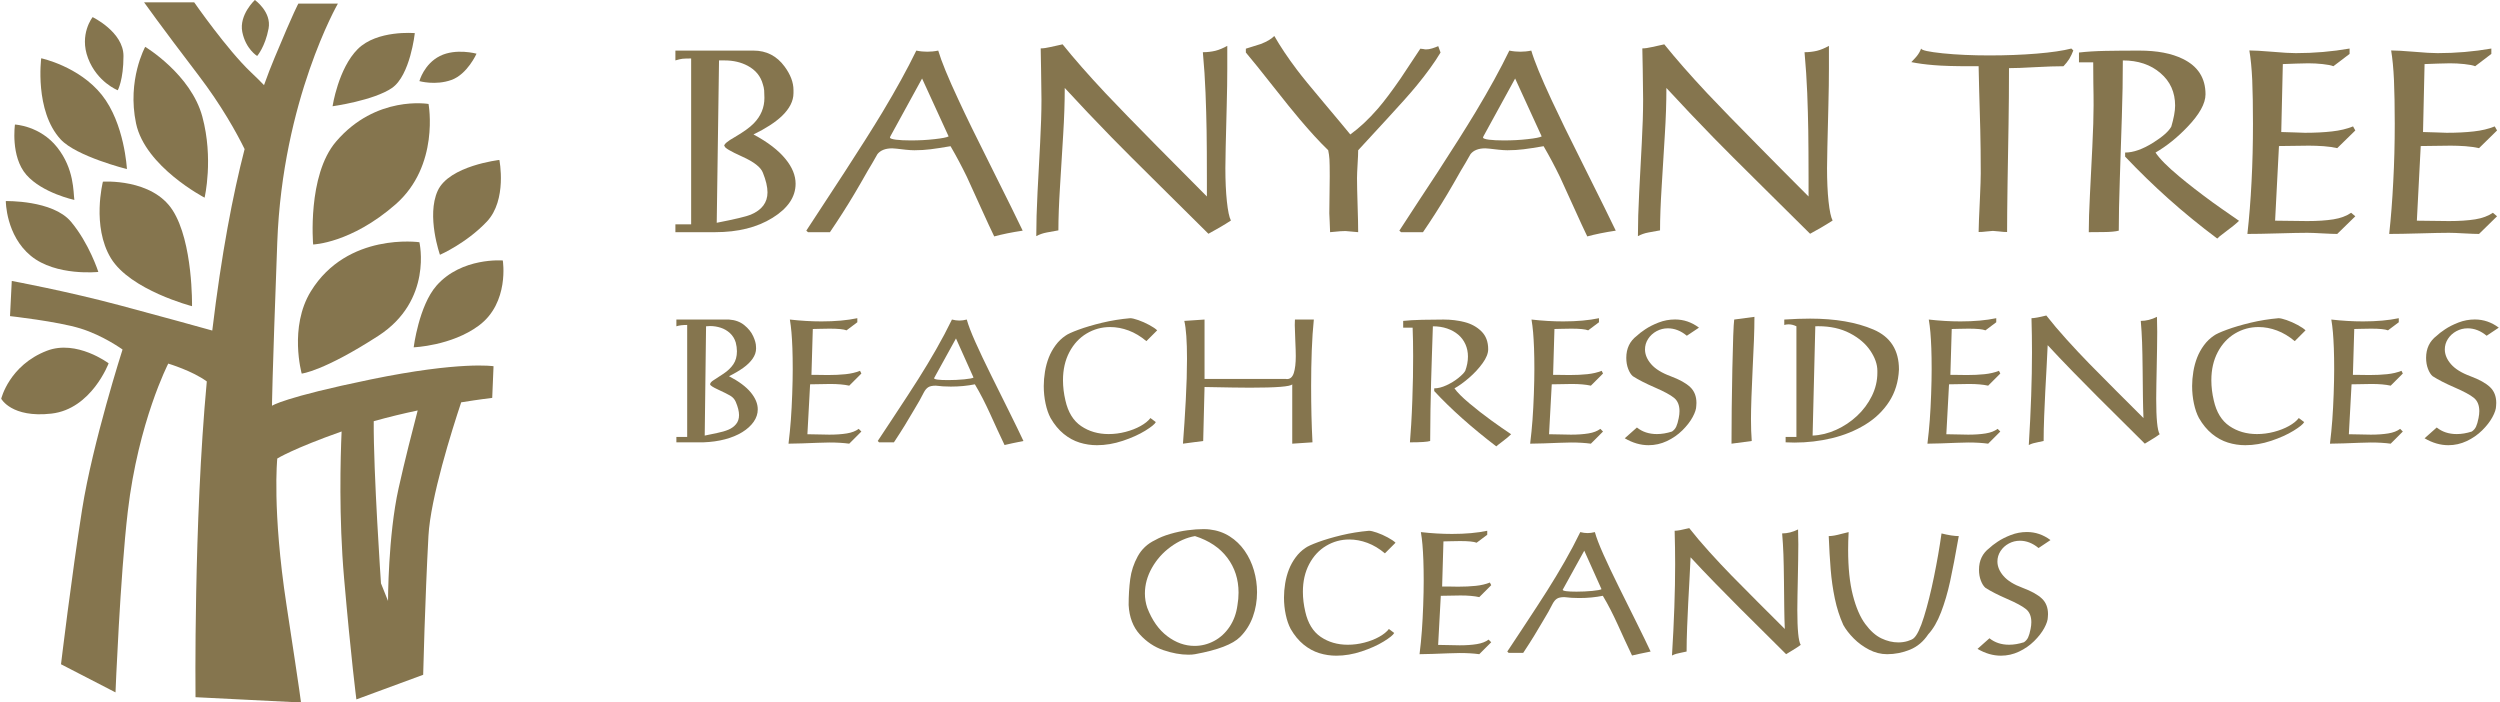 <?xml version="1.0" encoding="UTF-8"?><svg id="Layer_1" xmlns="http://www.w3.org/2000/svg" width="200" height="56.2" viewBox="0 0 980.783 275.869"><path d="M193.325,143.811s-12.952-2.066-48.161,5.181c-34.358,7.073-38.833,10.354-38.833,10.354,0,0,0-8.282,2.072-64.202C110.472,39.215,132.211,1.414,132.211,1.414h-15.524s-1.561,2.589-9.322,21.235c-1.366,3.265-2.762,6.847-4.169,10.79-1.287-1.353-2.95-3.016-5.154-5.094C88.723,19.538,75.774.903,75.774.903h-19.679s6.222,8.799,21.234,28.476c9.187,12.033,15.061,22.687,18.251,29.167-4.633,17.96-9.075,41.022-12.702,71.257-6.878-1.919-18.88-5.239-35.931-9.806-21.084-5.66-42.805-9.669-42.805-9.669l-.686,13.809s18.643,2.072,27.613,4.836c8.98,2.764,16.576,8.282,16.576,8.282,0,0-11.74,36.592-15.884,62.827-4.141,26.239-8.282,60.768-8.282,60.768l21.4,11.045s1.81-45.422,4.833-71.119c4.141-35.212,15.881-57.995,15.881-57.995,0,0,9.536,2.863,15.135,7.01-5.202,55.8-4.429,123.992-4.429,123.992l41.425,2.084s0-1.037-5.702-38.328c-5.69-37.284-3.618-57.484-3.618-57.484,0,0,6.195-3.883,25.264-10.618-.45,10.173-1.116,33.672.968,57.574,2.761,31.762,4.833,47.643,4.833,47.643l26.23-9.671s.695-28.999,2.072-54.545c.812-14.91,9.223-41.546,12.854-52.447,7.359-1.191,12.186-1.747,12.186-1.747l.517-12.435ZM156.035,191.791c-4.138,18.648-4.138,44.195-4.138,44.195l-2.767-6.91s-2.993-43.726-2.844-63.667c5.839-1.651,11.722-3.053,17.261-4.225-2.003,7.617-5.043,19.512-7.512,30.608Z" fill="#85754e"/><path d="M161.971,136.392s2.057-16.362,8.974-24.23c9.872-11.214,26.025-9.87,26.025-9.87,0,0,2.691,16.6-9.428,25.575-10.748,7.969-25.571,8.525-25.571,8.525Z" fill="#85754e"/><path d="M172.289,100.055s-5.377-15.262-.89-25.126c4.481-9.873,24.224-12.119,24.224-12.119,0,0,3.136,15.701-4.935,24.229-8.075,8.526-18.398,13.016-18.398,13.016Z" fill="#85754e"/><path d="M118.001,146.71s-5.082-18.209,3.588-32.301c14.356-23.334,42.628-19.288,42.628-19.288,0,0,5.38,22.873-16.155,36.778-21.538,13.921-30.061,14.811-30.061,14.811Z" fill="#85754e"/><path d="M122.489,96.01s-2.367-27.089,8.973-40.379c15.704-18.392,36.344-14.804,36.344-14.804,0,0,4.49,24.229-13.012,39.482-17.499,15.256-32.304,15.701-32.304,15.701Z" fill="#85754e"/><path d="M42.18,142.674s-6.728,17.947-22.441,19.745c-15.7,1.789-19.739-5.837-19.739-5.837,0,0,3.146-13.154,17.95-18.846,11.668-4.49,24.23,4.938,24.23,4.938Z" fill="#85754e"/><path d="M38.14,106.785s-16.6,1.789-26.473-6.285C1.802,92.42,1.802,78.968,1.802,78.968c0,0,18.395-.457,25.57,8.071,7.178,8.526,10.769,19.746,10.769,19.746Z" fill="#85754e"/><path d="M74.929,120.237s-24.227-6.28-31.857-18.844c-7.621-12.561-3.136-30.055-3.136-30.055,0,0,19.297-1.35,27.369,11.217,8.077,12.565,7.624,37.682,7.624,37.682Z" fill="#85754e"/><path d="M79.864,77.621s-23.325-12.119-26.918-29.165c-3.584-17.054,3.593-30.064,3.593-30.064,0,0,17.938,10.773,22.428,27.373,4.49,16.594.897,31.856.897,31.856Z" fill="#85754e"/><path d="M28.719,78.511s-12.564-2.686-18.844-9.864c-6.282-7.181-4.483-19.74-4.483-19.74,0,0,9.864.445,16.6,8.973,6.728,8.517,6.282,17.487,6.728,20.63Z" fill="#85754e"/><path d="M49.361,66.398s-19.875-4.977-26.025-11.665c-10.317-11.214-7.632-31.849-7.632-31.849,0,0,14.808,3.139,23.781,14.356,8.973,11.217,9.876,29.158,9.876,29.158Z" fill="#85754e"/><path d="M45.767,35.447s-8.077-3.146-11.662-12.564c-3.594-9.428,1.792-16.156,1.792-16.156,0,0,12.116,5.828,12.116,15.256s-2.246,13.464-2.246,13.464Z" fill="#85754e"/><path d="M100.505,21.984s-4.487-2.692-5.837-9.428c-1.344-6.73,4.938-12.556,4.938-12.556,0,0,6.619,4.656,5.383,11.215-1.347,7.178-4.484,10.769-4.484,10.769Z" fill="#85754e"/><path d="M130.115,41.729s2.246-14.811,9.87-22.437c7.627-7.629,22.435-6.282,22.435-6.282,0,0-1.793,16.6-8.97,21.538-7.176,4.935-23.334,7.181-23.334,7.181Z" fill="#85754e"/><path d="M164.218,31.854s1.789-6.731,8.072-9.87c6.282-3.143,14.363-.902,14.363-.902,0,0-3.594,8.084-9.876,10.321-6.276,2.249-12.559.451-12.559.451Z" fill="#85754e"/><path d="M281.882,23.728h2.195c3.423,0,6.444.711,9.061,2.108,3.116,1.672,5.116,4.109,5.967,7.315.254.705.412,1.499.501,2.362.063.837.096,1.841.096,2.933,0,3.783-1.373,7.105-4.14,9.961-1.568,1.632-4.088,3.441-7.574,5.472-2.711,1.53-4.076,2.667-4.076,3.396l.165.135c0,.654,2.306,2.013,6.908,4.088,4.61,2.07,7.315,4.184,8.12,6.33,1.2,2.977,1.809,5.55,1.809,7.715,0,3.975-2.19,6.913-6.571,8.754-1.715.711-6.166,1.784-13.365,3.188l.903-63.758ZM264.746,91.175h15.631c8.971,0,16.463-1.868,22.507-5.627,6.044-3.747,9.066-8.216,9.066-13.402,0-3.22-1.307-6.445-3.93-9.67-2.819-3.474-7.022-6.698-12.608-9.675,4.781-2.317,8.476-4.718,11.098-7.176,3.067-2.939,4.609-5.948,4.609-9.06v-1.205c0-2.978-1.156-6.052-3.479-9.212-3.073-4.192-7.149-6.28-12.228-6.28h-30.666v3.859c1.149-.348,2.083-.577,2.787-.654.699-.075,1.835-.112,3.398-.112v65.121h-6.185v3.093Z" fill="#85754e"/><path d="M366.517,54.642c-2.952.349-6.095.502-9.352.502-2.311,0-4.267-.095-5.815-.286-1.568-.216-2.349-.501-2.349-.845l.152-.444,12.464-22.742,10.425,22.742c-.711.387-2.546.749-5.524,1.073ZM363.66,20.307c-1.359,0-2.8-.127-4.304-.438-3.524,7.257-7.961,15.293-13.295,24.182-3.828,6.33-8.799,14.203-14.894,23.568-5.028,7.639-10.038,15.295-15.015,22.959l.667.597h8.615c3.422-5.036,6.629-10.038,9.594-15.029,1.612-2.711,3.378-5.759,5.287-9.142,1.112-1.804,2.369-3.975,3.773-6.483,1.219-1.518,3.149-2.266,5.822-2.266.508,0,2.265.171,5.289.54,1.313.134,2.438.209,3.396.209,2.216,0,4.337-.132,6.343-.387,2.025-.247,4.634-.647,7.86-1.205,2.31,3.973,4.462,8.025,6.43,12.089.502,1.053,2.304,5.053,5.429,11.935,2.367,5.244,4.139,9.047,5.288,11.41,3.13-.853,6.851-1.619,11.181-2.267-1.86-3.918-6.088-12.496-12.686-25.682-5.55-11.016-9.725-19.594-12.533-25.681-4.101-8.757-6.729-15.201-7.949-19.346-1.504.311-2.932.438-4.298.438Z" fill="#85754e"/><path d="M415.152,90.464c-1.473.266-2.985.533-4.54.824-1.555.286-2.957.788-4.151,1.443,0-5.036.169-10.769.495-17.225.329-6.445.652-12.877,1.022-19.309.335-6.431.526-12.106.526-17.096,0-2.267-.05-6.121-.152-11.537-.101-5.416-.152-8.273-.152-8.559,1.054,0,2.355-.191,3.929-.559,1.549-.35,3.105-.685,4.673-1.035,4.482,5.587,10.094,11.994,16.851,19.193,4.99,5.275,11.644,12.133,19.942,20.532,6.601,6.704,13.218,13.365,19.87,20.024v-6.953c0-7.751-.038-14.05-.112-18.824-.084-4.819-.211-9.772-.42-14.895-.19-5.106-.546-10.444-1.053-15.987,1.764,0,3.397-.197,4.914-.559,1.511-.381,3.061-1.035,4.679-1.937v9.004c0,3.949-.07,8.845-.222,14.563-.364,13.454-.528,21.593-.528,24.412,0,5.054.204,9.429.597,13.13.4,3.747.927,6.241,1.581,7.486-1.294.863-2.825,1.791-4.564,2.806-1.734,1.016-3.163,1.804-4.268,2.394-6.292-6.234-12.583-12.477-18.881-18.718-8.863-8.767-15.205-15.097-19.04-19.033-6.444-6.602-12.61-13.111-18.502-19.504,0,5.689-.209,11.822-.615,18.367-.394,6.546-.819,13.287-1.233,20.215-.438,6.927-.647,12.704-.647,17.333Z" fill="#85754e"/><path d="M499.941,14.13c2.356,4.125,5.314,8.538,8.85,13.223,2,2.667,5.479,6.928,10.406,12.762,5.389,6.393,8.913,10.634,10.583,12.686,3.62-2.61,7.219-5.982,10.807-10.115,2.52-2.914,5.511-6.907,8.984-11.936.908-1.359,3.48-5.243,7.708-11.632.247,0,.635.038,1.137.134.501.115.85.152,1.053.152.756,0,1.568-.114,2.457-.4.877-.266,1.677-.578,2.388-.883l.901,2.508c-2.324,3.886-5.472,8.235-9.446,13.073-2.617,3.175-6.407,7.409-11.334,12.749-6.54,7.06-10.399,11.25-11.562,12.551,0,1.157-.075,2.971-.229,5.43-.146,2.476-.227,4.317-.227,5.529,0,2.419.081,5.968.227,10.653.154,4.667.229,8.191.229,10.56-1.663-.141-3.319-.286-4.977-.445-.813,0-1.46.038-1.969.075-2.418.249-3.784.37-4.081.37,0-.694-.045-2.04-.153-3.994-.102-1.963-.153-3.093-.153-3.404l.165-14.584c0-3.206-.037-5.434-.113-6.64-.076-1.207-.242-2.394-.488-3.551-3.436-3.319-7.156-7.389-11.194-12.17-2.311-2.705-5.784-7.022-10.432-12.914-4.629-5.878-8.197-10.329-10.711-13.288v-1.511c1.911-.615,3.841-1.212,5.81-1.821,2.47-.941,4.261-2.02,5.365-3.168Z" fill="#85754e"/><path d="M599.422,54.642c-2.971.349-6.095.502-9.377.502-2.312,0-4.242-.095-5.803-.286-1.562-.216-2.349-.501-2.349-.845l.152-.444,12.463-22.742,10.426,22.742c-.699.387-2.533.749-5.511,1.073ZM596.553,20.307c-1.358,0-2.8-.127-4.318-.438-3.517,7.257-7.942,15.293-13.287,24.182-3.822,6.33-8.788,14.203-14.876,23.568-5.048,7.639-10.05,15.295-15.028,22.959l.673.597h8.609c3.436-5.036,6.629-10.038,9.607-15.029,1.612-2.711,3.365-5.759,5.276-9.142,1.111-1.804,2.381-3.975,3.784-6.483,1.205-1.518,3.149-2.266,5.808-2.266.502,0,2.268.171,5.29.54,1.302.134,2.444.209,3.397.209,2.215,0,4.33-.132,6.356-.387,2.006-.247,4.628-.647,7.846-1.205,2.318,3.973,4.464,8.025,6.432,12.089.508,1.053,2.323,5.053,5.441,11.935,2.361,5.244,4.127,9.047,5.275,11.41,3.124-.853,6.844-1.619,11.187-2.267-1.867-3.918-6.095-12.496-12.692-25.682-5.549-11.016-9.719-19.594-12.545-25.681-4.077-8.757-6.725-15.201-7.937-19.346-1.518.311-2.946.438-4.298.438Z" fill="#85754e"/><path d="M651.416,90.464c-1.466.266-2.964.533-4.539.824-1.556.286-2.934.788-4.152,1.443,0-5.036.166-10.769.502-17.225.323-6.445.659-12.877,1.015-19.309.343-6.431.527-12.106.527-17.096,0-2.267-.05-6.121-.146-11.537-.108-5.416-.165-8.273-.165-8.559,1.06,0,2.361-.191,3.936-.559,1.556-.35,3.118-.685,4.686-1.035,4.489,5.587,10.1,11.994,16.837,19.193,4.99,5.275,11.63,12.133,19.955,20.532,6.583,6.704,13.218,13.365,19.865,20.024v-6.953c0-7.751-.05-14.05-.114-18.824-.075-4.819-.216-9.772-.412-14.895-.205-5.106-.553-10.444-1.055-15.987,1.753,0,3.384-.197,4.901-.559,1.517-.381,3.068-1.035,4.68-1.937v9.004c0,3.949-.064,8.845-.216,14.563-.349,13.454-.527,21.593-.527,24.412,0,5.054.198,9.429.592,13.13.413,3.747.932,6.241,1.6,7.486-1.321.863-2.844,1.791-4.573,2.806-1.745,1.016-3.173,1.804-4.273,2.394-6.298-6.234-12.603-12.477-18.888-18.718-8.863-8.767-15.206-15.097-19.04-19.033-6.431-6.602-12.616-13.111-18.501-19.504,0,5.689-.203,11.822-.615,18.367-.395,6.546-.813,13.287-1.232,20.215-.438,6.927-.649,12.704-.649,17.333Z" fill="#85754e"/><path d="M809.842,26.007c-2.781,0-6.445.115-11.034.363-4.585.274-8.045.386-10.362.386,0,7.855-.064,15.238-.178,22.134-.127,6.889-.254,14.584-.387,23.065-.121,8.501-.183,14.895-.183,19.156-.839,0-1.892-.057-3.099-.222-1.2-.141-2.032-.216-2.482-.216-.414,0-1.214.075-2.419.216-1.213.165-2.28.222-3.181.222,0-1.651.177-6.216.539-13.74.185-4.286.299-7.371.299-9.287,0-6.661-.076-12.4-.191-17.258-.133-4.856-.273-9.942-.425-15.181-.152-5.275-.222-8.463-.222-9.638h-3.237c-6.204,0-10.984-.132-14.331-.425-3.338-.266-6.292-.667-8.862-1.187,1.093-1.13,1.829-1.956,2.195-2.4.749-.952,1.302-1.936,1.652-2.932.164.692,2.984,1.301,8.502,1.878,5.516.56,11.617.826,18.316.826,6.597,0,12.781-.235,18.578-.711,5.791-.476,10.342-1.15,13.607-1.993l.768.749c-.427,1.149-.94,2.247-1.557,3.276-.647,1.021-1.421,2-2.304,2.92Z" fill="#85754e"/><path d="M821.517,24.479h-5.593v-3.849c3.022-.362,6.496-.571,10.432-.647,3.931-.077,8.349-.114,13.276-.114,7.009,0,12.685,1.091,17.085,3.262,5.948,2.903,8.899,7.544,8.899,13.899,0,3.606-2.392,7.924-7.179,12.895-3.969,4.146-8.114,7.466-12.45,9.981,1.605,2.437,4.704,5.542,9.287,9.364,3.665,3.073,8.038,6.451,13.066,10.133,1.658,1.212,5.15,3.65,10.444,7.314-1.08,1.074-3.046,2.654-5.911,4.782-1.358.996-2.247,1.727-2.647,2.183-6.698-5.002-13.111-10.228-19.25-15.72-5.683-5.079-11.345-10.571-16.927-16.463v-1.593c3.225,0,6.926-1.302,11.11-3.937,3.72-2.355,6.062-4.451,7.022-6.253.464-1.518.812-3.017,1.098-4.477.266-1.441.401-2.705.401-3.758,0-5.244-1.918-9.518-5.778-12.799-3.834-3.302-8.774-4.953-14.754-4.953,0,7.041-.122,14.452-.388,22.164-.248,7.735-.515,15.836-.788,24.249-.291,8.437-.418,15.256-.418,20.437-1.252.342-3.308.533-6.089.551-2.78.047-4.705.047-5.694.047,0-3.887.152-8.757.456-14.648.306-5.891.61-12.171.941-18.849.324-6.66.495-12.052.495-16.197,0-2.171-.013-5.181-.097-9.066-.038-3.886-.05-6.522-.05-7.936Z" fill="#85754e"/><path d="M882.833,19.812c1.86,0,4.856.172,8.984.514,4.126.368,7.231.539,9.287.539,7.161,0,14.185-.597,21.092-1.802v2.107l-6.368,4.837c-.845-.361-2.248-.627-4.204-.843-1.956-.209-3.859-.304-5.663-.304-1.479,0-3.034.038-4.704.112-1.669.097-3.416.159-5.277.192l-.616,26.684c.927,0,2.591.039,4.99.147,2.42.101,3.862.152,4.299.152,3.994,0,7.523-.184,10.616-.534,3.111-.343,5.873-.996,8.291-1.974l.883,1.594-7.105,6.946c-1.442-.35-3.22-.597-5.315-.768-2.095-.135-4.013-.209-5.777-.209l-11.784.152-1.517,29.307,12.634.153c4.026,0,7.447-.229,10.248-.674,2.838-.457,5.161-1.321,6.965-2.583l1.652,1.378-7.105,6.934c-1.207,0-3.124-.064-5.79-.216-2.674-.152-4.686-.229-5.969-.229-2.457,0-6.318.077-11.497.229-5.187.152-9.175.216-12.019.216.711-6.337,1.264-13.188,1.631-20.539.387-7.352.559-14.934.559-22.748,0-6.737-.096-12.457-.286-17.105-.216-4.66-.603-8.539-1.137-11.662Z" fill="#85754e"/><path d="M938.518,19.812c1.841,0,4.837.172,8.965.514,4.139.368,7.231.539,9.289.539,7.155,0,14.184-.597,21.09-1.802v2.107l-6.354,4.837c-.858-.361-2.26-.627-4.242-.843-1.955-.209-3.86-.304-5.657-.304-1.465,0-3.034.038-4.685.112-1.669.097-3.416.159-5.283.192l-.609,26.684c.902,0,2.57.039,4.991.147,2.419.101,3.859.152,4.297.152,3.988,0,7.523-.184,10.635-.534,3.091-.343,5.833-.996,8.247-1.974l.901,1.594-7.079,6.946c-1.459-.35-3.237-.597-5.358-.768-2.07-.135-3.987-.209-5.753-.209l-11.784.152-1.517,29.307,12.628.153c4.032,0,7.448-.229,10.267-.674,2.825-.457,5.123-1.321,6.952-2.583l1.644,1.378-7.079,6.934c-1.206,0-3.149-.064-5.835-.216-2.666-.152-4.641-.229-5.948-.229-2.476,0-6.297.077-11.478.229-5.2.152-9.212.216-12.012.216.692-6.337,1.231-13.188,1.593-20.539.401-7.352.591-14.934.591-22.748,0-6.737-.115-12.457-.305-17.105-.21-4.66-.597-8.539-1.111-11.662Z" fill="#85754e"/><path d="M265.134,171.582h4.24v-43.977c-1.768,0-3.18.177-4.24.531v-2.651h20.665c2.384.155,4.382.885,5.993,2.187s2.782,2.758,3.51,4.371c.73,1.611,1.093,2.959,1.093,4.039.022.155.035.398.035.73,0,1.39-.447,2.731-1.343,4.022-.894,1.292-2.131,2.501-3.709,3.627s-3.439,2.218-5.579,3.278c3.862,2.01,6.71,4.128,8.543,6.359,1.832,2.229,2.749,4.448,2.749,6.655,0,1.722-.536,3.351-1.607,4.885s-2.567,2.891-4.486,4.074c-1.921,1.18-4.174,2.114-6.757,2.797-2.583.686-5.42,1.084-8.51,1.193h-10.597v-2.12ZM276.262,171.053c1.545-.332,3.183-.673,4.916-1.027,1.733-.352,3.202-.783,4.406-1.292,1.202-.507,2.196-1.23,2.979-2.169.784-.938,1.177-2.125,1.177-3.559,0-1.458-.431-3.191-1.292-5.199-.441-1.038-1.177-1.855-2.202-2.452-1.027-.595-2.596-1.379-4.703-2.351-2.109-.97-3.163-1.666-3.163-2.085,0-.507.463-1.054,1.392-1.64.927-.584,2.213-1.423,3.858-2.516,1.644-1.093,2.935-2.33,3.873-3.709.939-1.381,1.408-3.076,1.408-5.084,0-1.147-.155-2.306-.463-3.477-.441-1.458-1.193-2.676-2.253-3.659-1.058-.981-2.273-1.693-3.641-2.136-1.37-.441-2.76-.662-4.174-.662-.551,0-1.082.033-1.589.1l-.529,42.917Z" fill="#85754e"/><path d="M309.7,125.485c4.24.487,8.39.73,12.45.73,5.387,0,10.068-.42,14.041-1.259v1.589l-4.238,3.18c-1.105-.441-3.313-.662-6.624-.662-.992,0-2.262.022-3.807.066-1.547.046-2.485.067-2.815.067l-.531,18.014c1.346,0,2.472.005,3.378.016.905.011,1.897.027,2.979.049,2.605,0,4.962-.109,7.071-.33s3.991-.664,5.646-1.326l.531,1.06-4.769,4.769c-1.988-.441-4.482-.662-7.485-.662-.839,0-2.142.022-3.908.067-1.766.044-3.09.066-3.973.066l-1.06,19.603c1.303,0,2.804.029,4.504.084,1.698.055,3.068.082,4.106.082,2.603,0,4.889-.161,6.854-.48s3.521-.921,4.67-1.804l1.06,1.058-4.769,4.769c-2.253-.308-4.858-.463-7.815-.463-1.127,0-2.64.038-4.537.117-1.899.077-3.97.153-6.21.232-2.24.077-4.002.115-5.281.115.396-3.245.706-6.374.927-9.388s.398-6.379.529-10.099c.133-3.721.199-6.994.199-9.82,0-3.025-.044-5.739-.131-8.145-.089-2.406-.212-4.499-.365-6.275-.155-1.777-.365-3.45-.629-5.018Z" fill="#85754e"/><path d="M379.169,125.485c.597,2.187,1.733,5.155,3.411,8.91,1.676,3.752,3.72,8.058,6.126,12.914,2.406,4.858,4.774,9.627,7.104,14.306,2.328,4.681,4.199,8.534,5.613,11.558-3.534.706-6.005,1.235-7.419,1.589-.728-1.479-1.66-3.466-2.798-5.962-1.137-2.494-2.14-4.696-3.012-6.606-.874-1.91-1.795-3.814-2.766-5.712-.972-1.899-1.999-3.754-3.079-5.564-2.959.597-6.106.894-9.439.894-2.12,0-4.095-.12-5.927-.365-1.324,0-2.313.21-2.964.629s-1.22,1.093-1.706,2.021c-.485.927-1.049,1.987-1.689,3.178-.618,1.038-1.423,2.406-2.417,4.106-.992,1.7-2.092,3.539-3.295,5.515-1.204,1.976-2.654,4.243-4.354,6.804h-5.828l-.529-.529c.044-.067,2.112-3.196,6.208-9.389,4.095-6.191,7.335-11.17,9.72-14.935,2.384-3.763,4.714-7.633,6.987-11.606,2.275-3.975,4.349-7.894,6.226-11.757,1.06.266,2.03.398,2.913.398s1.855-.131,2.915-.398ZM381.818,148.27l-6.888-15.366-8.477,15.366c-.088.088-.131.164-.131.232,0,.507,1.842.761,5.529.761,2.12,0,4.218-.099,6.292-.297,2.076-.199,3.3-.431,3.676-.695Z" fill="#85754e"/><path d="M417.907,131.845c.817-.618,2.545-1.414,5.183-2.384,2.638-.972,5.73-1.883,9.273-2.733s7.202-1.439,10.978-1.771c.684,0,1.742.248,3.178.744,1.436.498,2.875,1.138,4.322,1.921,1.447.784,2.479,1.485,3.098,2.103l-4.24,4.24c-2.231-1.877-4.553-3.267-6.97-4.174-2.417-.905-4.842-1.357-7.27-1.357-3.311,0-6.385.845-9.222,2.534-2.839,1.689-5.095,4.123-6.773,7.301-1.676,3.18-2.516,6.866-2.516,11.062,0,2.581.319,5.232.96,7.946,1.038,4.615,3.098,7.965,6.177,10.052,3.079,2.085,6.673,3.129,10.778,3.129,2.231,0,4.449-.286,6.657-.861s4.172-1.341,5.894-2.302c1.722-.96,3.014-2.003,3.875-3.129l2.12,1.589c-.398.795-1.799,1.932-4.205,3.411-2.408,1.479-5.327,2.793-8.76,3.94s-6.815,1.722-10.15,1.722c-2.339,0-4.614-.343-6.821-1.027s-4.289-1.821-6.243-3.41c-1.954-1.591-3.67-3.665-5.15-6.226-.839-1.567-1.496-3.461-1.97-5.679s-.711-4.52-.711-6.905c0-1.81.161-3.692.48-5.646s.817-3.793,1.49-5.515,1.567-3.338,2.682-4.851,2.403-2.753,3.858-3.725Z" fill="#85754e"/><path d="M472.539,125.485v23.314h31.791c.265.044.452.066.562.066,1.303,0,2.207-.81,2.716-2.434.507-1.622.761-3.825.761-6.606,0-1.37-.066-3.455-.197-6.259-.133-2.804-.199-4.78-.199-5.929,0-.551.022-1.268.066-2.153h7.417c-.376,3.621-.646,7.667-.812,12.137-.164,4.471-.248,9.125-.248,13.959,0,8.036.177,15.409.531,22.121l-7.948.529v-23.312c-.662.883-6.204,1.324-16.624,1.324-3.178,0-9.118-.088-17.816-.265l-.529,21.194-7.948,1.058c.42-5.385.79-11.088,1.109-17.102.319-6.016.48-11.42.48-16.21,0-6.932-.352-11.9-1.06-14.902l7.948-.531Z" fill="#85754e"/><path d="M554.255,128.665h-3.709v-2.649c2.03-.221,4.504-.365,7.417-.431s5.739-.1,8.477-.1c2.891,0,5.646.337,8.262,1.011s4.807,1.883,6.575,3.627c1.766,1.744,2.649,4.084,2.649,7.02,0,1.635-.735,3.466-2.202,5.498-1.469,2.03-3.229,3.935-5.283,5.712-2.052,1.777-3.973,3.163-5.761,4.156,1.082,1.545,3.03,3.499,5.845,5.861s5.657,4.582,8.527,6.657c2.87,2.076,5.496,3.908,7.881,5.496-.794.795-1.899,1.722-3.311,2.782-1.414,1.06-2.251,1.722-2.517,1.987-9.668-7.395-17.794-14.636-24.372-21.723v-1.06c1.458,0,3.068-.409,4.834-1.224,1.766-.817,3.335-1.784,4.703-2.899s2.251-2.036,2.649-2.766c.706-1.919,1.06-3.785,1.06-5.595,0-1.744-.33-3.357-.992-4.836-.662-1.478-1.607-2.736-2.833-3.774-1.224-1.038-2.682-1.842-4.371-2.417-1.687-.575-3.548-.861-5.579-.861-.133,3.84-.261,7.665-.381,11.474-.122,3.807-.226,7.268-.316,10.382-.088,3.112-.171,6.826-.248,11.142s-.115,8.328-.115,12.038c-1.06.352-3.709.529-7.948.529.155-1.766.319-4.106.496-7.02.177-2.915.327-6.111.447-9.588.122-3.477.204-6.483.25-9.023.044-2.539.066-5.243.066-8.114,0-4.238-.066-8.001-.199-11.292Z" fill="#85754e"/><path d="M600.941,125.485c4.24.487,8.39.73,12.45.73,5.387,0,10.068-.42,14.041-1.259v1.589l-4.238,3.18c-1.105-.441-3.313-.662-6.624-.662-.992,0-2.262.022-3.807.066-1.547.046-2.485.067-2.815.067l-.531,18.014c1.346,0,2.472.005,3.378.016.905.011,1.897.027,2.979.049,2.605,0,4.962-.109,7.071-.33s3.991-.664,5.646-1.326l.531,1.06-4.769,4.769c-1.988-.441-4.482-.662-7.485-.662-.839,0-2.142.022-3.908.067-1.766.044-3.09.066-3.973.066l-1.06,19.603c1.303,0,2.804.029,4.504.084,1.698.055,3.068.082,4.106.082,2.603,0,4.889-.161,6.854-.48s3.521-.921,4.67-1.804l1.06,1.058-4.769,4.769c-2.253-.308-4.858-.463-7.815-.463-1.127,0-2.64.038-4.537.117-1.899.077-3.97.153-6.21.232-2.24.077-4.002.115-5.281.115.396-3.245.706-6.374.927-9.388.221-3.014.398-6.379.529-10.099.133-3.721.199-6.994.199-9.82,0-3.025-.044-5.739-.131-8.145-.089-2.406-.212-4.499-.365-6.275-.155-1.777-.365-3.45-.629-5.018Z" fill="#85754e"/><path d="M666.701,128.665l-4.769,3.18c-2.341-1.943-4.825-2.915-7.452-2.915-1.589,0-3.074.376-4.453,1.127-1.381.75-2.479,1.76-3.295,3.03-.817,1.27-1.226,2.643-1.226,4.123,0,2.008.812,3.946,2.434,5.81,1.624,1.866,4.167,3.439,7.633,4.719,3.488,1.303,6.049,2.727,7.684,4.272,1.633,1.545,2.45,3.621,2.45,6.226,0,.243-.022.629-.066,1.158,0,1.171-.474,2.632-1.425,4.387-.949,1.755-2.295,3.493-4.039,5.216s-3.765,3.125-6.06,4.207c-2.297,1.082-4.703,1.622-7.22,1.622-3.134,0-6.246-.905-9.338-2.714l4.769-4.24c2.142,1.722,4.758,2.583,7.85,2.583,1.875,0,3.851-.332,5.927-.994.75-.507,1.308-1.153,1.673-1.937.363-.783.69-1.903.976-3.36.199-.994.299-1.899.299-2.716,0-2.317-.713-4.055-2.136-5.216-1.425-1.158-3.937-2.516-7.534-4.072-3.599-1.558-6.48-3.03-8.643-4.422-.728-.617-1.341-1.578-1.837-2.88-.498-1.303-.746-2.749-.746-4.338,0-3.687,1.392-6.578,4.172-8.676.662-.662,1.739-1.496,3.229-2.501,1.49-1.003,3.262-1.903,5.316-2.698,2.052-.795,4.194-1.193,6.423-1.193,3.4,0,6.534,1.071,9.406,3.212Z" fill="#85754e"/><path d="M688.482,124.427c0,2.78-.066,5.861-.197,9.238-.133,3.378-.299,7.022-.498,10.929s-.359,7.698-.48,11.374c-.122,3.676-.182,6.529-.182,8.561,0,3.202.1,6.082.299,8.643l-7.948,1.058c0-8.63.109-18.405.33-29.323.221-10.916.465-17.391.73-19.423l7.946-1.058Z" fill="#85754e"/><path d="M700.198,125.485c3.731-.243,7.109-.363,10.134-.363,9.913,0,18.208,1.428,24.886,4.289,6.679,2.859,10.017,8.085,10.017,15.679-.221,4.834-1.518,9.068-3.891,12.7-2.373,3.63-5.513,6.633-9.42,9.006s-8.246,4.134-13.014,5.283c-4.769,1.147-9.681,1.72-14.736,1.72-1.171,0-2.319-.033-3.444-.099v-2.12h4.238v-43.446c-1.06-.509-2.074-.763-3.046-.763-.551,0-1.126.078-1.722.232v-2.12ZM712.385,128.136l-1.06,42.917c3.112-.133,6.186-.883,9.222-2.253,3.036-1.368,5.774-3.189,8.213-5.464,2.439-2.273,4.382-4.878,5.828-7.815,1.447-2.935,2.169-5.982,2.169-9.139v-.763c0-2.538-.921-5.175-2.766-7.914-1.842-2.738-4.526-5.022-8.047-6.856-3.521-1.832-7.665-2.747-12.434-2.747-.244,0-.441.005-.597.016s-.332.016-.529.016Z" fill="#85754e"/><path d="M756.952,125.485c4.24.487,8.39.73,12.45.73,5.387,0,10.068-.42,14.041-1.259v1.589l-4.238,3.18c-1.105-.441-3.313-.662-6.624-.662-.992,0-2.262.022-3.807.066-1.547.046-2.485.067-2.815.067l-.531,18.014c1.346,0,2.472.005,3.378.016.905.011,1.897.027,2.979.049,2.605,0,4.962-.109,7.071-.33s3.991-.664,5.646-1.326l.531,1.06-4.769,4.769c-1.988-.441-4.482-.662-7.485-.662-.839,0-2.142.022-3.908.067-1.766.044-3.09.066-3.973.066l-1.06,19.603c1.303,0,2.804.029,4.504.084,1.698.055,3.068.082,4.106.082,2.603,0,4.889-.161,6.854-.48s3.521-.921,4.67-1.804l1.06,1.058-4.769,4.769c-2.253-.308-4.858-.463-7.815-.463-1.127,0-2.64.038-4.537.117-1.899.077-3.97.153-6.21.232-2.24.077-4.002.115-5.281.115.396-3.245.706-6.374.927-9.388s.398-6.379.529-10.099c.133-3.721.199-6.994.199-9.82,0-3.025-.044-5.739-.131-8.145-.089-2.406-.212-4.499-.365-6.275-.155-1.777-.365-3.45-.629-5.018Z" fill="#85754e"/><path d="M802.047,173.173c-.684.153-1.412.308-2.185.463-.772.153-1.417.303-1.937.447-.518.142-1.087.368-1.704.679.837-13.687,1.257-25.808,1.257-36.361,0-4.415-.066-8.897-.199-13.445,1.06,0,3.003-.352,5.828-1.06,2.297,2.937,4.951,6.071,7.965,9.406,3.014,3.333,5.984,6.502,8.908,9.502,2.926,3.003,6.403,6.514,10.431,10.531,4.03,4.019,7.645,7.627,10.845,10.829-.109-2.716-.181-5.491-.215-8.328-.033-2.837-.071-6.42-.115-10.747-.046-4.327-.117-7.881-.215-10.663-.1-2.782-.27-5.586-.513-8.412,2.118,0,4.238-.531,6.357-1.589.066,1.853.099,3.84.099,5.96,0,1.37-.022,3.555-.066,6.556-.044,3.003-.088,5.444-.133,7.319-.044,1.877-.088,4.084-.131,6.624-.046,2.539-.067,4.448-.067,5.728,0,7.793.452,12.43,1.359,13.908-.817.618-1.926,1.348-3.329,2.185-1.401.839-2.235,1.346-2.499,1.523-2.12-2.118-5.057-5.039-8.809-8.758-3.752-3.72-6.97-6.916-9.652-9.586-2.683-2.671-5.923-5.956-9.72-9.853-3.798-3.895-7.12-7.39-9.968-10.48-.089,2.12-.232,5.028-.431,8.725s-.37,6.861-.514,9.488c-.142,2.627-.286,5.845-.431,9.654-.142,3.807-.215,7.058-.215,9.752Z" fill="#85754e"/><path d="M868.865,131.845c.817-.618,2.545-1.414,5.183-2.384,2.638-.972,5.73-1.883,9.273-2.733s7.202-1.439,10.978-1.771c.684,0,1.742.248,3.178.744,1.436.498,2.875,1.138,4.322,1.921,1.447.784,2.479,1.485,3.098,2.103l-4.24,4.24c-2.231-1.877-4.553-3.267-6.97-4.174-2.417-.905-4.842-1.357-7.27-1.357-3.311,0-6.385.845-9.222,2.534-2.839,1.689-5.095,4.123-6.773,7.301-1.676,3.18-2.516,6.866-2.516,11.062,0,2.581.319,5.232.96,7.946,1.038,4.615,3.098,7.965,6.177,10.052,3.079,2.085,6.673,3.129,10.778,3.129,2.231,0,4.449-.286,6.657-.861s4.172-1.341,5.894-2.302c1.722-.96,3.014-2.003,3.875-3.129l2.12,1.589c-.398.795-1.799,1.932-4.205,3.411-2.408,1.479-5.327,2.793-8.76,3.94s-6.815,1.722-10.15,1.722c-2.339,0-4.614-.343-6.821-1.027s-4.289-1.821-6.243-3.41c-1.954-1.591-3.67-3.665-5.15-6.226-.839-1.567-1.496-3.461-1.97-5.679s-.711-4.52-.711-6.905c0-1.81.161-3.692.48-5.646s.817-3.793,1.49-5.515,1.567-3.338,2.682-4.851,2.403-2.753,3.858-3.725Z" fill="#85754e"/><path d="M915.022,125.485c4.24.487,8.39.73,12.45.73,5.387,0,10.068-.42,14.041-1.259v1.589l-4.238,3.18c-1.105-.441-3.313-.662-6.624-.662-.992,0-2.262.022-3.807.066-1.547.046-2.485.067-2.815.067l-.531,18.014c1.346,0,2.472.005,3.378.016.905.011,1.897.027,2.979.049,2.605,0,4.962-.109,7.071-.33s3.991-.664,5.646-1.326l.531,1.06-4.769,4.769c-1.988-.441-4.482-.662-7.485-.662-.839,0-2.142.022-3.908.067-1.766.044-3.09.066-3.973.066l-1.06,19.603c1.303,0,2.804.029,4.504.084,1.698.055,3.068.082,4.106.082,2.603,0,4.889-.161,6.854-.48s3.521-.921,4.67-1.804l1.06,1.058-4.769,4.769c-2.253-.308-4.858-.463-7.815-.463-1.127,0-2.64.038-4.537.117-1.899.077-3.97.153-6.21.232-2.24.077-4.002.115-5.281.115.396-3.245.706-6.374.927-9.388s.398-6.379.529-10.099c.133-3.721.199-6.994.199-9.82,0-3.025-.044-5.739-.131-8.145-.089-2.406-.212-4.499-.365-6.275-.155-1.777-.365-3.45-.629-5.018Z" fill="#85754e"/><path d="M980.783,128.665l-4.769,3.18c-2.341-1.943-4.825-2.915-7.452-2.915-1.589,0-3.074.376-4.453,1.127-1.381.75-2.479,1.76-3.295,3.03-.817,1.27-1.226,2.643-1.226,4.123,0,2.008.812,3.946,2.434,5.81,1.624,1.866,4.167,3.439,7.633,4.719,3.488,1.303,6.049,2.727,7.684,4.272,1.633,1.545,2.45,3.621,2.45,6.226,0,.243-.022.629-.066,1.158,0,1.171-.474,2.632-1.425,4.387-.949,1.755-2.295,3.493-4.039,5.216s-3.765,3.125-6.06,4.207c-2.297,1.082-4.703,1.622-7.22,1.622-3.134,0-6.246-.905-9.338-2.714l4.769-4.24c2.142,1.722,4.758,2.583,7.85,2.583,1.875,0,3.851-.332,5.927-.994.75-.507,1.308-1.153,1.673-1.937.363-.783.69-1.903.976-3.36.199-.994.299-1.899.299-2.716,0-2.317-.713-4.055-2.136-5.216-1.425-1.158-3.937-2.516-7.534-4.072-3.599-1.558-6.48-3.03-8.643-4.422-.728-.617-1.341-1.578-1.837-2.88-.498-1.303-.746-2.749-.746-4.338,0-3.687,1.392-6.578,4.172-8.676.662-.662,1.739-1.496,3.229-2.501,1.49-1.003,3.262-1.903,5.316-2.698,2.052-.795,4.194-1.193,6.423-1.193,3.4,0,6.534,1.071,9.406,3.212Z" fill="#85754e"/><path d="M453.159,212.082c1.627-.934,3.597-1.737,5.911-2.41s4.597-1.157,6.856-1.45,4.311-.44,6.157-.44c1.042,0,1.855.044,2.443.13,2.91.327,5.531,1.228,7.864,2.704,2.335,1.478,4.305,3.371,5.912,5.684,1.607,2.311,2.817,4.874,3.632,7.686.814,2.813,1.22,5.673,1.22,8.583,0,3.388-.549,6.6-1.644,9.641-1.098,3.039-2.764,5.677-5,7.914-2.888,2.888-8.795,5.146-17.719,6.775-.673.13-1.541.195-2.605.195-3.039,0-6.314-.598-9.82-1.791-3.506-1.195-6.589-3.253-9.249-6.171-2.66-2.921-4.121-6.759-4.382-11.515,0-3.669.206-7.067.62-10.194.41-3.127,1.394-6.108,2.946-8.941s3.838-4.967,6.857-6.399ZM468.791,210.519c-3.278.564-6.454,1.965-9.526,4.201s-5.531,4.989-7.377,8.257-2.767,6.627-2.767,10.081c0,1.91.303,3.778.912,5.6,1.888,4.909,4.515,8.632,7.881,11.172,3.366,2.541,6.938,3.811,10.716,3.811,2.671,0,5.217-.64,7.638-1.921s4.451-3.138,6.091-5.569c1.638-2.432,2.674-5.276,3.11-8.534.281-1.607.423-3.245.423-4.918,0-5.21-1.472-9.771-4.413-13.678-2.943-3.909-7.171-6.742-12.688-8.501Z" fill="#85754e"/><path d="M512.102,215.209c.803-.607,2.503-1.39,5.097-2.346,2.596-.954,5.635-1.85,9.119-2.687,3.486-.836,7.085-1.416,10.798-1.742.673,0,1.715.244,3.127.733s2.828,1.118,4.25,1.888c1.421.772,2.437,1.461,3.045,2.069l-4.168,4.168c-2.193-1.844-4.479-3.212-6.856-4.103-2.379-.89-4.761-1.335-7.149-1.335-3.258,0-6.281.83-9.072,2.492-2.789,1.66-5.009,4.053-6.66,7.18-1.649,3.127-2.475,6.753-2.475,10.88,0,2.539.316,5.144.945,7.815,1.022,4.539,3.046,7.833,6.075,9.886s6.564,3.077,10.601,3.077c2.195,0,4.376-.281,6.547-.846,2.171-.564,4.105-1.319,5.797-2.264,1.693-.943,2.964-1.97,3.811-3.077l2.085,1.563c-.392.783-1.771,1.901-4.137,3.355-2.366,1.456-5.239,2.747-8.614,3.877-3.377,1.127-6.704,1.693-9.982,1.693-2.302,0-4.539-.337-6.71-1.009-2.173-.673-4.218-1.791-6.14-3.355-1.921-1.563-3.61-3.605-5.064-6.124-.826-1.541-1.472-3.404-1.937-5.586-.467-2.182-.701-4.446-.701-6.79,0-1.78.157-3.632.472-5.553.314-1.923.803-3.731,1.465-5.423.662-1.695,1.541-3.284,2.638-4.772,1.096-1.487,2.362-2.707,3.794-3.663Z" fill="#85754e"/><path d="M557.498,208.956c4.168.478,8.251.717,12.246.717,5.298,0,9.902-.412,13.81-1.239v1.563l-4.168,3.127c-1.087-.434-3.258-.651-6.514-.651-.978,0-2.226.022-3.745.066s-2.443.064-2.769.064l-.52,17.719c1.323,0,2.43.005,3.322.016.89.011,1.866.027,2.932.049,2.561,0,4.88-.109,6.952-.327,2.074-.217,3.926-.651,5.553-1.303l.522,1.042-4.69,4.69c-1.954-.434-4.407-.651-7.361-.651-.825,0-2.107.022-3.844.066s-3.039.066-3.908.066l-1.042,19.28c1.281,0,2.756.027,4.429.082,1.671.055,3.017.08,4.039.08,2.561,0,4.809-.157,6.741-.472,1.934-.314,3.464-.905,4.593-1.775l1.042,1.043-4.69,4.69c-2.215-.305-4.778-.456-7.686-.456-1.107,0-2.596.036-4.462.113-1.868.077-3.904.151-6.108.228s-3.937.115-5.195.115c.392-3.192.695-6.27.912-9.234s.39-6.275.522-9.933c.13-3.659.195-6.877.195-9.658,0-2.975-.044-5.646-.13-8.012-.088-2.366-.208-4.424-.359-6.171s-.358-3.393-.618-4.935Z" fill="#85754e"/><path d="M625.823,208.956c.586,2.149,1.704,5.07,3.355,8.76,1.649,3.692,3.659,7.926,6.025,12.702,2.366,4.778,4.696,9.468,6.987,14.07,2.289,4.604,4.13,8.393,5.52,11.367-3.475.695-5.907,1.217-7.295,1.563-.717-1.454-1.635-3.408-2.753-5.861s-2.107-4.621-2.964-6.498c-.857-1.879-1.764-3.751-2.72-5.619-.954-1.868-1.965-3.69-3.028-5.471-2.91.586-6.004.879-9.282.879-2.085,0-4.028-.12-5.83-.359-1.303,0-2.275.206-2.915.618-.64.414-1.2,1.076-1.678,1.987-.478.912-1.031,1.956-1.66,3.127-.607,1.022-1.401,2.368-2.377,4.039-.978,1.673-2.058,3.481-3.242,5.423s-2.61,4.174-4.283,6.693h-5.732l-.522-.522c.044-.064,2.08-3.143,6.108-9.232,4.028-6.091,7.215-10.987,9.559-14.689,2.346-3.703,4.635-7.509,6.872-11.416,2.237-3.909,4.278-7.762,6.124-11.562,1.042.261,1.998.39,2.866.39s1.824-.13,2.866-.39ZM628.428,231.363l-6.773-15.112-8.339,15.112c-.088.088-.13.162-.13.228,0,.5,1.811.75,5.438.75,2.085,0,4.148-.099,6.19-.294,2.04-.195,3.245-.423,3.614-.684Z" fill="#85754e"/><path d="M661.839,255.855c-.673.153-1.39.305-2.151.456s-1.396.299-1.905.44c-.511.142-1.071.365-1.678.668.826-13.461,1.239-25.383,1.239-35.761,0-4.344-.066-8.751-.195-13.224,1.042,0,2.952-.347,5.732-1.042,2.258,2.888,4.869,5.971,7.833,9.249,2.963,3.28,5.883,6.396,8.76,9.347,2.877,2.953,6.297,6.407,10.26,10.358,3.962,3.951,7.52,7.501,10.668,10.65-.109-2.671-.181-5.402-.212-8.191-.033-2.789-.071-6.314-.115-10.57-.044-4.254-.113-7.751-.212-10.488-.099-2.735-.266-5.493-.505-8.273,2.085,0,4.17-.52,6.254-1.563.066,1.824.099,3.778.099,5.863,0,1.346-.022,3.497-.066,6.449-.044,2.953-.088,5.352-.13,7.198-.044,1.846-.088,4.017-.131,6.514s-.064,4.375-.064,5.633c0,7.665.443,12.226,1.335,13.68-.804.607-1.895,1.324-3.275,2.149-1.379.826-2.198,1.324-2.459,1.5-2.083-2.085-4.973-4.956-8.663-8.616-3.69-3.658-6.856-6.801-9.493-9.428s-5.825-5.858-9.559-9.69c-3.736-3.833-7.003-7.268-9.803-10.309-.088,2.085-.228,4.946-.425,8.583-.195,3.638-.363,6.748-.503,9.331-.142,2.585-.283,5.748-.423,9.493-.142,3.747-.212,6.943-.212,9.592Z" fill="#85754e"/><path d="M725.474,208.956c-.131,2.432-.197,4.745-.197,6.938,0,7.1.62,13.054,1.857,17.863,1.239,4.811,2.855,8.567,4.852,11.27s4.11,4.588,6.336,5.652,4.446,1.594,6.66,1.594c1.259,0,2.459-.168,3.599-.503,1.14-.337,1.948-.711,2.426-1.124,1.303-1.107,2.654-3.92,4.055-8.435,1.401-4.517,2.709-9.751,3.924-15.699,1.217-5.949,2.204-11.628,2.964-17.035,2.778.695,5.037,1.043,6.775,1.043-1.304,7.425-2.439,13.353-3.404,17.783-.967,4.429-2.156,8.479-3.566,12.148-1.412,3.67-3.083,6.547-5.017,8.632-1.888,2.844-4.278,4.858-7.166,6.042s-5.883,1.775-8.988,1.775c-2.432,0-4.789-.591-7.069-1.775-2.278-1.184-4.287-2.649-6.024-4.398-1.739-1.748-3.107-3.512-4.105-5.292-1.456-3.234-2.569-6.704-3.338-10.405-.772-3.701-1.313-7.501-1.629-11.4-.314-3.897-.569-8.267-.764-13.109.671,0,1.427-.077,2.262-.228.837-.151,1.846-.392,3.03-.717,1.184-.327,2.025-.533,2.525-.618Z" fill="#85754e"/><path d="M804.741,212.082l-4.69,3.127c-2.3-1.912-4.743-2.866-7.328-2.866-1.563,0-3.023.368-4.38,1.107-1.357.737-2.437,1.731-3.24,2.979-.804,1.25-1.206,2.601-1.206,4.055,0,1.976.797,3.882,2.393,5.715,1.596,1.835,4.099,3.382,7.509,4.643,3.43,1.281,5.949,2.682,7.556,4.201,1.605,1.52,2.41,3.561,2.41,6.122,0,.239-.022.618-.066,1.14,0,1.151-.467,2.589-1.401,4.316-.934,1.726-2.258,3.435-3.973,5.13-1.715,1.693-3.701,3.072-5.96,4.136s-4.624,1.596-7.1,1.596c-3.083,0-6.146-.89-9.185-2.671l4.69-4.168c2.105,1.693,4.679,2.539,7.718,2.539,1.846,0,3.789-.325,5.83-.976.739-.5,1.286-1.135,1.645-1.906.358-.77.679-1.872.96-3.306.197-.978.294-1.866.294-2.671,0-2.28-.701-3.99-2.1-5.13-1.401-1.14-3.871-2.475-7.41-4.006s-6.374-2.981-8.501-4.347c-.717-.609-1.319-1.552-1.808-2.835-.489-1.281-.733-2.704-.733-4.267,0-3.625,1.368-6.469,4.105-8.532.651-.651,1.709-1.472,3.176-2.459,1.465-.989,3.207-1.873,5.226-2.654,2.019-.783,4.126-1.173,6.319-1.173,3.344,0,6.427,1.053,9.249,3.16Z" fill="#85754e"/></svg>
